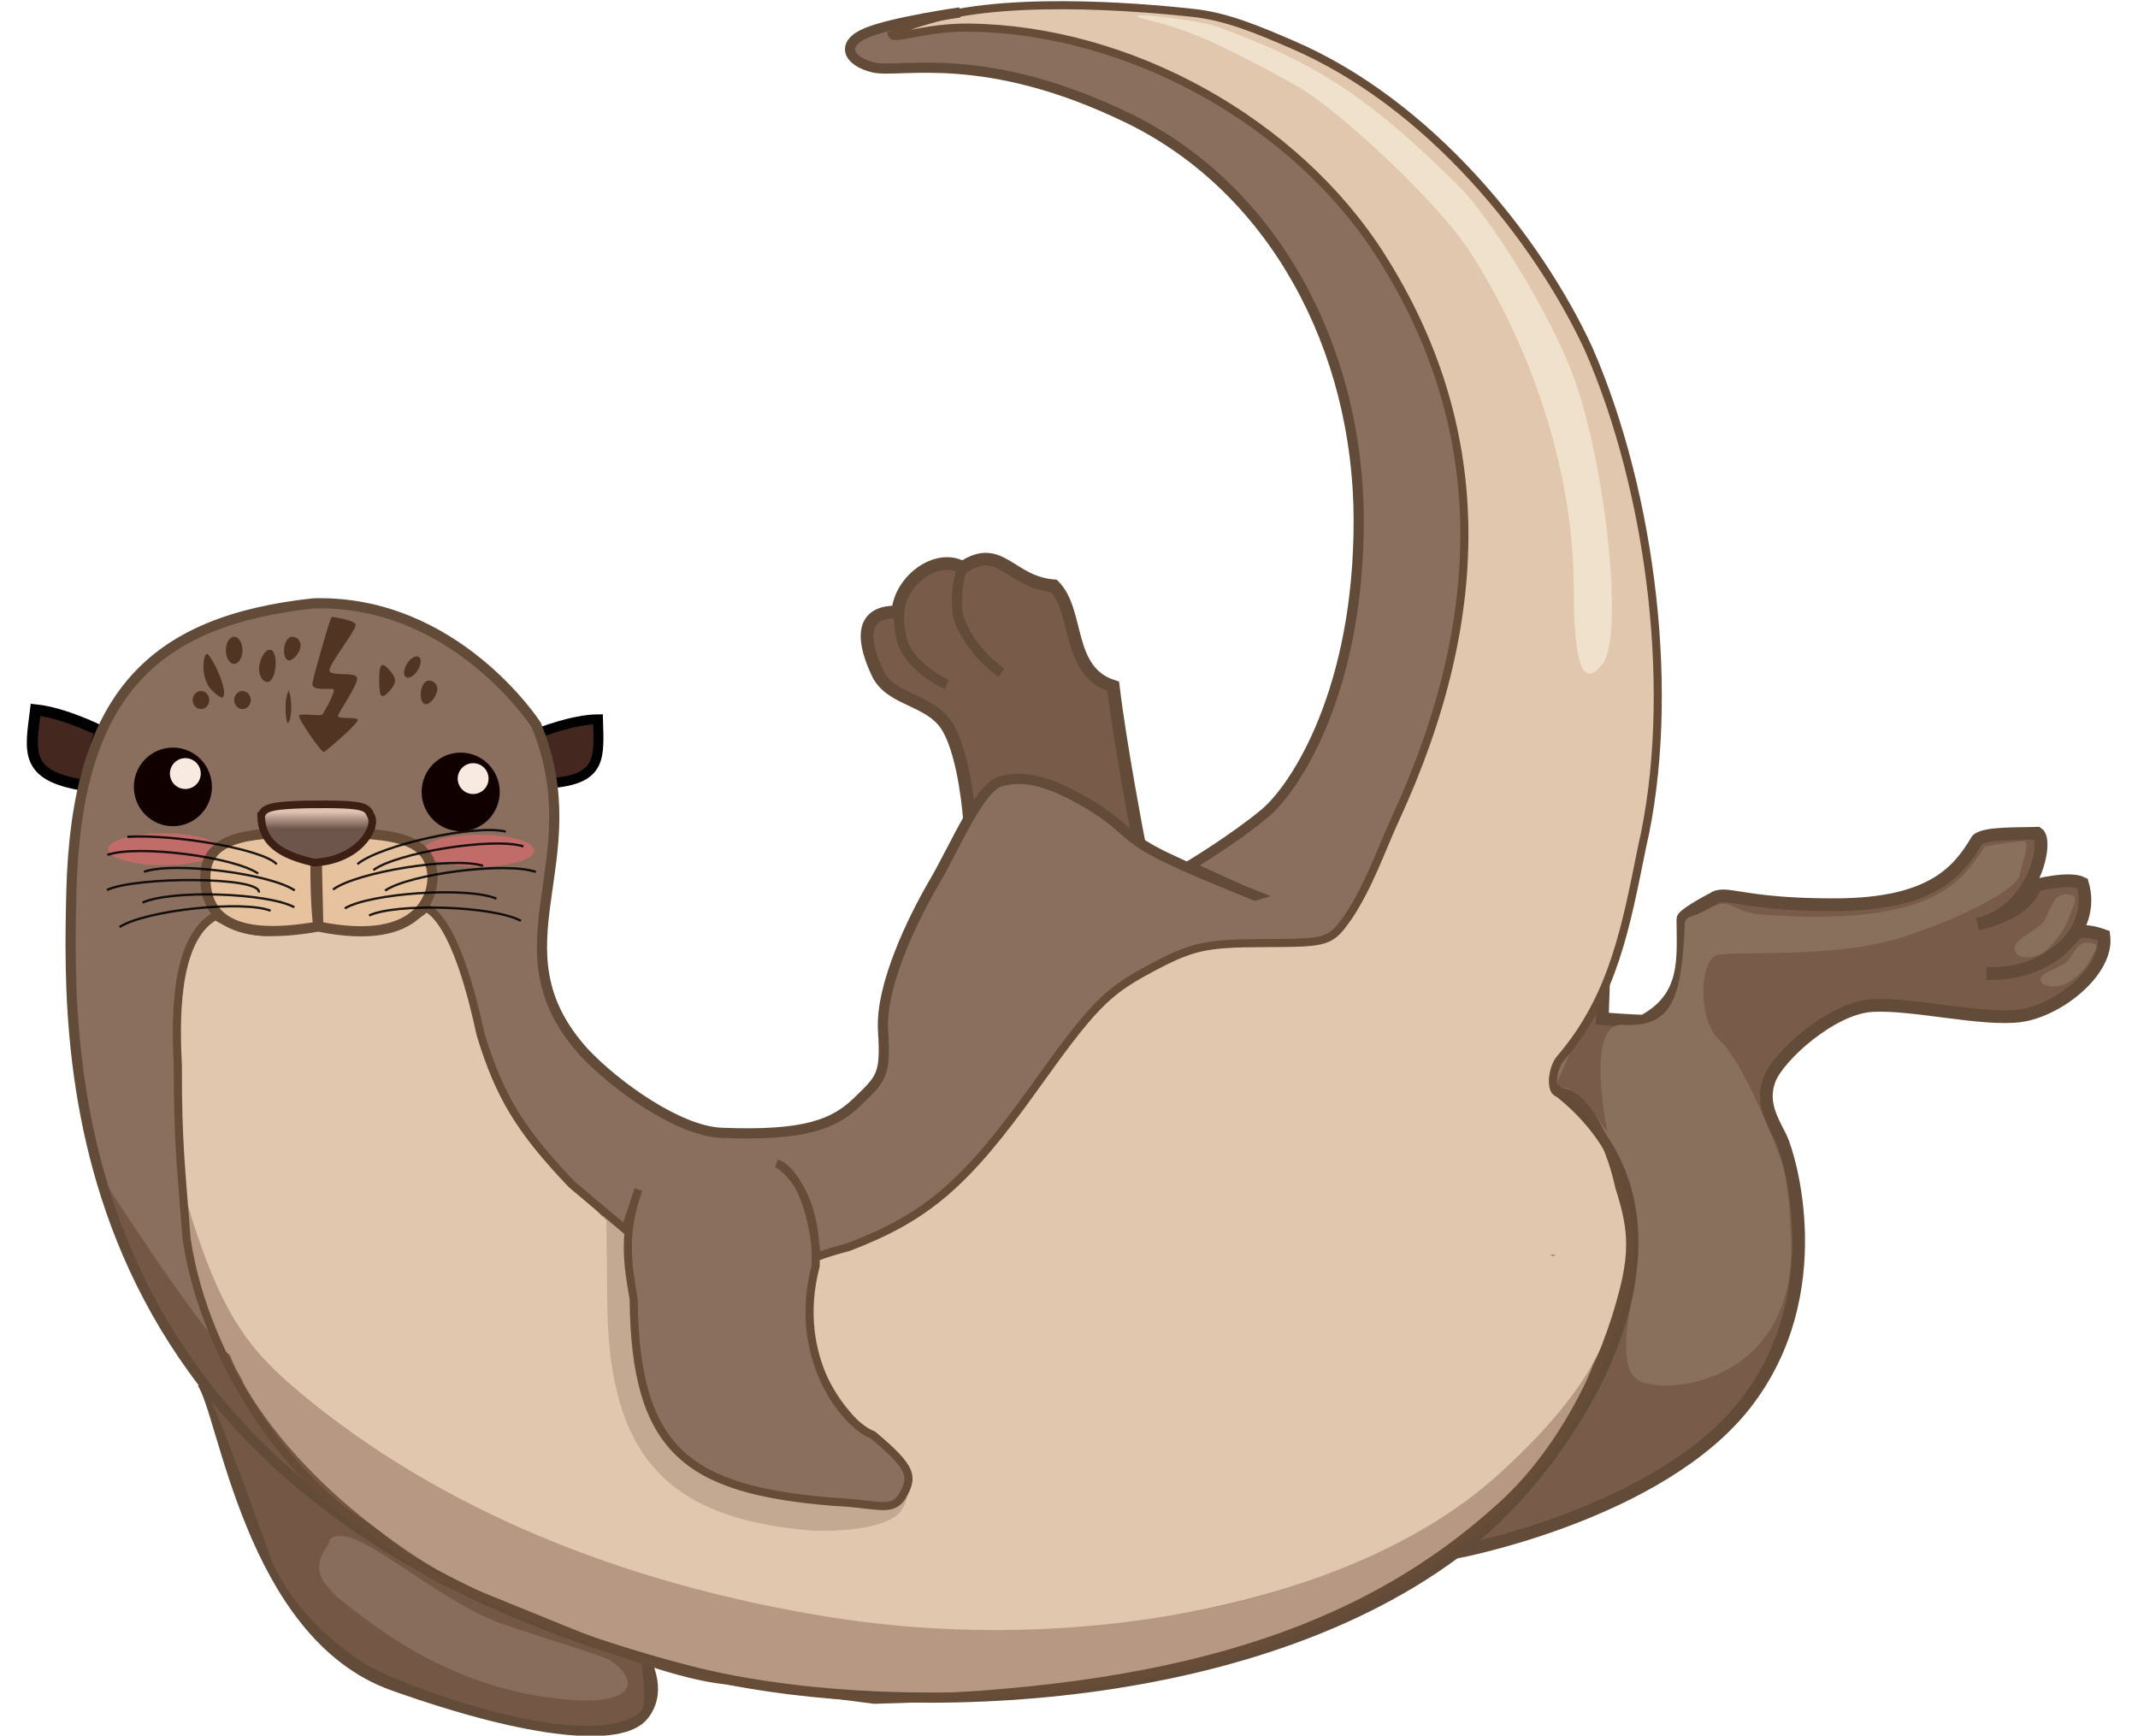 <?xml version="1.0" encoding="UTF-8"?>
<!-- Created with Inkscape (http://www.inkscape.org/) -->
<svg width="210.08mm" height="170.552mm" version="1.1" viewBox="0 0 21.08 17.552" xmlns="http://www.w3.org/2000/svg" xmlns:cc="http://creativecommons.org/ns#" xmlns:dc="http://purl.org/dc/elements/1.1/" xmlns:rdf="http://www.w3.org/1999/02/22-rdf-syntax-ns#" xmlns:xlink="http://www.w3.org/1999/xlink">
 <defs>
  <filter id="filter6282" x="-.206" y="-.717" width="1.413" height="2.433" color-interpolation-filters="sRGB">
   <feGaussianBlur stdDeviation="0.376"/>
  </filter>
  <filter id="filter6282-8" x="-.206" y="-.717" width="1.413" height="2.433" color-interpolation-filters="sRGB">
   <feGaussianBlur stdDeviation="0.376"/>
  </filter>
  <linearGradient id="linearGradient5716" x1="23.062" x2="23.062" y1="-82.028" y2="-82.7" gradientTransform="translate(-.219 .031)" gradientUnits="userSpaceOnUse">
   <stop stop-color="#6d554b" offset="0"/>
   <stop stop-color="#e0c3b3" offset="1"/>
  </linearGradient>
 </defs>
 <g transform="translate(185.62 66.027)">
  <g transform="matrix(.257 0 0 .257 -188.54 -36.572)">
   <path d="m18.339-60.255c0.862 1.149 1.879 9.885 7.47 11.874s8.949 2.188 9.745 1.215-0.022-2.232-0.022-2.232" fill="none" stroke="#624c39" stroke-width=".6"/>
   <g>
    <g>
     <path d="m67.656-53.544s7.969-1.5 11.344-5.844 1.719-9.781 1.375-10.469-0.781-1.375-0.438-2.281 2.438-2.812 4.031-2.906 4.312 0.594 5.812 0.406 3.5-1.766 3.312-3.156c-0.859-0.312-1.125-0.078-1.125-0.078s-1.141 1.688-3.5 1.562c2.453 0.109 4.344-1.656 3.781-3.547-0.516-0.266-1.875 0.094-1.875 0.094s-0.094 1-2.25 1.516c2.219-0.484 2.812-3.297 2.359-3.578-0.703 0.031-2.078-0.031-2.375 0.266-0.734 1.234-1.781 2.531-5.547 2.547-3.766 0.016-4.344-0.594-4.844-0.234-0.266 0.125-1.203 0.656-1.188 0.797 0 1.516 0.219 3.062-1.547 4.016-0.438 0-1.625-0.094-1.625-0.094l0.078-2.25-9.533 11.228z" fill="#785b48" stroke="#624c39" stroke-width=".5"/>
     <path d="m48.453-82.419s-0.172-2.422-0.844-3.562-2.25-1.047-2.766-2.141-0.828-2.453 0.797-2.406c0.078-1.234 1.531-2.328 2.547-1.75 1.5-1 1.844 0.578 3.594 0.719 1.016 1.031 0.456 3.36 2.334 3.956 0.287 2.386 0.994 6.055 0.994 6.055z" fill="#785b49" stroke="#624c39" stroke-width=".5"/>
     <path d="m31.928-83.789c2.097-0.148 1.952-1.022 1.914-2.52-1.004 0.009-2.313 0.534-2.313 0.534z" fill="#44271f" stroke="#000" stroke-width=".389"/>
     <path d="m13.595-83.711c-2.348-0.384-2.09-1.328-1.885-2.969 1.131 0.115 2.55 0.829 2.55 0.829z" fill="#44271f" stroke="#000" stroke-width=".434"/>
    </g>
    <path d="m72.014-71.805c5.504 4.549 1.791 13.979-4.346 18.401-8.588 6.188-22.73 6.509-30.093 4.613-24.987-6.432-24.503-24.046-24.35-30.676 0.202-7.702 3.149-10.643 9.529-11.335 5.579-0.152 8.758 4.779 8.758 4.779 2.241 5.412-1.855 8.748 1.884 12.886 1.246 1.329 3.727 3.1 5.402 3.168 3.27 0.133 4.441-0.331 5.37-1.237 0.928-0.906 1.105-1.016 0.994-2.784-0.11-1.768 1.171-4.397 2.011-5.834s1.79-3.756 2.63-3.978c0.84-0.221 1.724-0.088 3.27 0.795 1.547 0.884 1.503 1.282 2.718 1.944 1.215 0.663 4.044 1.768 4.044 1.768-0.066 0.022-2.63-1.171-2.63-1.171s1.768-1.061 2.983-2.077c1.215-1.016 3.712-4.861 3.69-11.579-0.022-6.718-3.337-12.971-9.038-15.755-5.701-2.784-9.038-1.768-10.054-2.011s-1.313-0.933-0.274-1.363c8.875-2.466 15.464-0.202 21.494 6.179 3.198 3.384 5.154 7.785 6.439 11.777 2.262 7.023 3.83 13.207-0.977 23.51" fill="#8a6f5e"/>
    <path d="m17.469-68.887c1.062 7.812 11.906 17.75 31.969 18.25s24.102-12.482 24.102-12.482-1.105 9.988-13.7 13.568c-12.419 3.359-28.495 1.571-36.339-5.585-3.219-2.75-3.656-5.188-3.656-5.188s-1.684-2.635-1.875-4.031c-0.191-1.397-0.5-4.531-0.5-4.531z" fill="#b79883"/>
    <path d="m54.551-114.05c0.672-0.156 2.102 4e-3 2.398 0.051 0.297 0.047 3.076 1.059 4.844 1.703 1.267 0.462 10.154 6.204 11.957 16.172 1.283 7.097-0.052 8.303-0.967 8.528-1.627-0.544 0.11-10.192-6.041-18.232-2.576-3.368-7.5-6.433-12.191-8.222z" fill="#efe1cb"/>
    <path d="m19.525-89.556c-0.18 0-0.327 0.239-0.327 0.533s0.147 0.535 0.327 0.535c0.18 0 0.327-0.241 0.327-0.535s-0.147-0.533-0.327-0.533zm2.287 0c-0.18 0-0.327 0.249-0.327 0.554 0 0.305 0.147 0.456 0.327 0.335 0.18-0.121 0.327-0.37 0.327-0.554 0-0.184-0.147-0.335-0.327-0.335zm4.853 0.776c-0.039 0.008-0.083 0.028-0.128 0.059-0.18 0.121-0.327 0.38-0.327 0.576 0 0.196 0.147 0.256 0.327 0.135 0.18-0.121 0.327-0.38 0.327-0.576 0-0.147-0.082-0.218-0.199-0.193zm-1.232 0.354c-0.153-0.082-0.201 0.095-0.201 0.593 0 0.665 0.086 0.761 0.391 0.428 0.305-0.332 0.305-0.522 0-0.854-0.076-0.083-0.138-0.14-0.189-0.167zm-4.474-0.624c0 0.041-0.081-0.004-0.126 0.026-0.18 0.121-0.327 0.452-0.327 0.735 0 0.282 0.147 0.513 0.327 0.513 0.18 0 0.327-0.331 0.327-0.735 0-0.302-0.084-0.506-0.201-0.539zm-2.451 0.204c-0.184-0.23-0.355 0.854 0.098 1.348 0.213 0.232 0.427 0.378 0.477 0.324 0.197-0.215-0.279-1.303-0.53-1.616zm8.684 1.013c-0.18 0-0.327 0.251-0.327 0.556 0 0.305 0.147 0.456 0.327 0.335 0.18-0.121 0.327-0.372 0.327-0.556 0-0.184-0.147-0.335-0.327-0.335zm-5.539 0.348c0.084 0-0.099 0.157-0.104 0.598-0.007 0.588 0.062 0.872 0.152 0.63 0.089-0.241 0.095-0.721 0.012-1.067-0.021-0.087-0.088-0.161-0.06-0.161zm-3.434 0.065c-0.18 0-0.327 0.158-0.327 0.354s0.147 0.356 0.327 0.356c0.18 0 0.327-0.161 0.327-0.356s-0.147-0.354-0.327-0.354zm1.633 0c-0.18 0-0.327 0.158-0.327 0.354s0.147 0.356 0.327 0.356 0.327-0.161 0.327-0.356-0.147-0.354-0.327-0.354z" fill="#513422" stroke-width=".341"/>
    <path d="m91.702-76.822c-0.326 0.322-1.114 0.467-1.104 0.753 0.01 0.286 0.629 0.393 1.092 0.114 0.463-0.279 0.796-0.716 0.893-0.938 0.097-0.222 0.337-0.493 0.147-0.573-0.19-0.08-0.481-0.087-0.646 0.097-0.165 0.184-0.382 0.547-0.382 0.547z" fill="#89705c"/>
    <path d="m35.016-66.106 0.219 2.812s0.078 2.078 0.297 2.922c0.219 0.844 0.562 2.219 1.297 2.891s2.156 1.297 3.266 1.484 4.078 0.562 4.172 0.578c0.094 0.016 0.719 0.297 1 0.141s0.359-0.188 0.688-0.562c0.484 0.203-0.203 1.25-0.203 1.25s-8.547 1.938-11.359-2.484-0.797-9.188-0.625-9.469 0.453-0.281 0.453-0.281z" fill="#c3a892"/>
    <path d="m23.373-90.337s0.862 0.113 0.93 0.295c0.068 0.182-1.099 1.617-1.026 1.833 0.072 0.217 0.947 0.032 1.075 0.241 0.128 0.209-0.77 1.428-0.738 1.541 0.032 0.112 0.73 0.024 0.778 0.136 0.048 0.112-1.244 1.244-1.34 1.268-0.096 0.024-1.043-1.332-0.971-1.436 0.072-0.104 0.843 0.048 0.915-0.04 0.072-0.088 0.554-0.947 0.433-0.995-0.12-0.048-0.859 0.088-0.826-0.209 0.032-0.297 0.69-2.527 0.73-2.584 0.04-0.056 0.068-0.056 0.068-0.056z" fill="#513422"/>
    <ellipse cx="29.146" cy="-81.14" rx="2.188" ry=".63" fill="#c16c69" filter="url(#filter6282)"/>
    <ellipse cx="17.114" cy="-83.648" rx="1.536" ry="1.547" fill="#100000"/>
    <circle cx="17.604" cy="-84.172" r=".607" fill="#f8eae1"/>
   </g>
   <path d="m43.151-50.951c-8.417-1.313-15.639-4.356-21.031-8.861-1.874-1.566-2.933-2.85-4.114-6.397-0.783-2.35-0.702-3.344-0.697-6.524-0.132-2.362 0.02-5.035 1.479-5.839 1.793 1.089 3.082 0.609 4.065-0.22 0.839 0.916 2.595 1.27 4.238-0.101 1.111 0.608 1.82 3.554 2.133 4.992 0.738 2.423 1.55 3.759 3.578 5.887l1.371 1.439 0.031 3.211c0.058 5.987 2.298 8.498 8.008 8.975 1.685 0.068 3.136-0.198 3.559-0.773 0.488-0.815 0.488-1.641-1.117-2.982-0.731-0.639-3.207-3.019-2.25-6.652 0.031-0.472 0.08-0.279 1.294-0.743 3.074-1.174 4.609-2.491 7.308-6.269 2.278-3.19 2.825-3.755 4.504-4.657 1.7-0.913 2.198-1.027 4.516-1.035 2.572-0.009 2.615-0.022 3.343-1.044 0.829-1.251 1.307-2.685 1.831-3.814 3.808-8.249 3.632-15.575-0.534-22.149-3.365-5.311-9.933-8.954-16.254-9.016-1.705-0.017-2.88 0.371-3.013 0.271-0.318-0.238 2.818-0.903 5.058-1.068 2.144-0.157 5.482-0.053 6.46 0.179 3.135 1.082 2.344 0.959 1.281 0.578-0.614-0.22-3.01-0.532-3.123-0.42-0.036 0.135 0.666 0.101 2.406 0.804 1.071 0.433 3.128 1.532 3.89 1.969 1.72 1.002 5.565 4.62 6.767 6.487 2.577 4.001 4.085 8.866 4.095 13.2 0.006 3.111 0.355 4.033 1.143 3.025 0.787-1.006 0.21-7.185-1.021-10.929-0.717-2.183-2.915-5.954-4.492-7.708-3.429-3.435-5.572-4.904-9.214-6.258-1.249-0.464-1.225-0.495-3.017-0.816 0 0 0.151-0.114 1.292 0.081 7.607 1.591 12.832 6.638 15.892 13.247 2.491 5.703 3.6 13.222 2.225 19.139-0.661 3.074-1.151 6.215-3.308 8.748-0.393 0.412-0.538 1.533-0.137 1.533 0.555 0 2.088 1.406 2.495 3.323 0.329 1.55 0.407 2.807-0.022 4.482-0.703 2.743-2.269 4.746-4.745 7.014-5.597 5.129-16.503 7.198-26.176 5.689z" fill="#e0c7ad" stroke-width=".318"/>
   <ellipse cx="28.438" cy="-83.45" rx="1.536" ry="1.547" fill="#100000"/>
   <circle cx="28.928" cy="-83.974" r=".607" fill="#f8eae1"/>
   <path d="m48.188-92.278s-0.27 0.529-0.215 1.615c0.04 0.789 0.864 1.901 1.739 2.526" fill="none" stroke="#624c39" stroke-width=".4"/>
   <path d="m45.707-90.76s-0.121 0.485 0.1 1.36c0.16 0.636 0.979 1.381 1.756 1.718" fill="none" stroke="#624c39" stroke-width=".4"/>
   <path d="m74.651-64.149c0.062 0.156-0.963 3.324 0.193 3.886s6.304 0.009 5.932-5.855c-0.068-1.077-0.103-2.127-0.441-3.008-0.805-2.096-1.693-3.942-2.34-4.523-0.906-0.812-0.807-3.145-0.151-3.364s4.594 0.156 7.312-0.719 4.531-1.969 4.625-2.438 0.438-1.375 0.156-1.344-1.031 0.094-1.531 0.219c-0.875 1.281-1.875 3.219-8.969 2.656-1.125-0.188-1.031-0.688-1.875-0.219s-0.969 0.188-0.969 0.828c-0.125 2.906-0.609 3.828-2.406 3.75-1.57-0.144-0.79 4.269 0.091 7.184 0.472 1.561 0.372 2.946 0.372 2.946z" fill="#89705c"/>
   <path d="m14.098-68.622s4.022 6.32 5.259 7.336c1.237 3.138 6.187 9.06 16.175 11.888 0.088 0.884 0.221 1.591 0.044 2.077-1.907 1.879-9.639-1.011-10.907-1.82-2-1.277-3.252-2.97-3.667-4.083-1.173-3.151-2.517-7.157-3.237-7.708-1.257-0.962-3.668-7.69-3.668-7.69z" fill="#745745"/>
   <path d="m71.467-71.784c3.089 2.35 3.573 5.447 2.768 8.645-0.848 3.371-3.523 7.334-6.672 9.667-8.505 6.301-22.73 6.509-30.093 4.613-24.987-6.432-24.503-24.046-24.35-30.676 0.202-7.702 3.149-10.643 9.529-11.335 5.579-0.152 8.758 4.779 8.758 4.779 2.241 5.412-1.855 8.748 1.884 12.886 1.246 1.329 3.727 3.1 5.402 3.168 3.27 0.133 4.441-0.331 5.37-1.237 0.928-0.906 1.105-1.016 0.994-2.784-0.11-1.768 1.171-4.397 2.011-5.834 0.84-1.436 1.79-3.756 2.63-3.978 0.84-0.221 1.724-0.088 3.27 0.795 1.547 0.884 1.503 1.282 2.718 1.944 1.215 0.663 4.044 1.768 4.044 1.768-0.066 0.022-2.63-1.171-2.63-1.171s1.768-1.061 2.983-2.077 3.712-4.861 3.69-11.579c-0.022-6.718-3.337-12.971-9.038-15.755-5.701-2.784-9.038-1.768-10.054-2.011s-1.313-0.933-0.274-1.363c1.039-0.43 3.677-0.804 3.677-0.804" fill="none" stroke="#624c39" stroke-width=".4"/>
   <path d="m38.463-48.545c-2.72-0.431-6.25-2.112-10.301-3.687-1.467-0.571-2.678-1.862-3.744-2.52-2.538-1.566-6.044-6.187-6.766-11.126-0.208-2.792-0.348-3.676-0.343-6.855-0.132-2.362 0.02-5.035 1.479-5.839 1.793 1.089 3.082 0.609 4.065-0.22 0.839 0.916 2.595 1.27 4.238-0.101 1.111 0.608 1.82 3.554 2.133 4.992 0.738 2.423 1.55 3.759 3.578 5.887l2.112 1.781 0.517-1.57c-0.644 1.765-0.404 3.028-0.187 4.305 0.058 5.987 2.122 7.504 7.832 7.98 1.685 0.068 2.274 0.421 2.697-0.155 0.488-0.815 0.488-1.133-1.117-2.474-1.08-0.407-3.207-3.019-2.25-6.652 0.088-3.27-1.529-4.035-1.529-4.035s1.263 0.326 1.569 3.687c0 0 0.294-0.143 1.254-0.394 3.074-1.174 4.609-2.491 7.308-6.269 2.278-3.19 2.825-3.755 4.504-4.657 1.7-0.913 2.198-1.027 4.516-1.035 2.572-0.009 2.615-0.022 3.343-1.044 0.829-1.251 1.307-2.685 1.831-3.814 3.808-8.249 3.632-15.575-0.534-22.149-3.365-5.311-9.933-8.954-16.254-9.016-1.705-0.017-2.914 0.505-3.013 0.271 0.401-0.279 0.954-0.431 1.534-0.6 3.4-0.992 9.211-0.367 10.269-0.256 1.391 0.141 2.664 0.699 3.932 1.242 5.428 2.326 9.673 7.641 11.684 11.987 2.491 5.703 3.471 13.71 2.095 19.627-0.62 3.059-1.106 5.827-3.179 8.26-0.393 0.412-0.443 1.451-0.049 1.378 0.842-0.155 1.934 1.803 2.341 3.721 0.484 1.506 0.584 2.432 0.155 4.106-0.703 2.743-2.265 6.118-4.741 8.386-5.597 5.129-13.091 7.403-24.732 7.675z" fill="none" stroke="#674c37" stroke-width=".318"/>
   <g>
    <path d="m90.766-78.403c-0.344 0.469-1.219 0.734-1.188 1.125s0.734 0.484 1.234 0.062 0.844-1.047 0.938-1.359 0.344-0.703 0.125-0.797-0.547-0.078-0.719 0.188c-0.172 0.266-0.391 0.781-0.391 0.781z" fill="#89705c"/>
    <ellipse cx="71.418" cy="-65.219" rx=".088" ry=".022" fill="#8a6f5e"/>
    <path d="m23.248-53.851c-0.622 0.824-0.56 1.427 0.777 2.442 1.337 1.015 4.213 3.311 8.644 3.678 2.634 0.218 2.832-0.737 1.648-1.554-0.622-0.285-1.865-0.624-4.135-1.39-2.421-0.817-5.19-3.404-6.406-3.494-0.599-0.044-0.529 0.317-0.529 0.317z" fill="#886d5c"/>
    <ellipse cx="16.75" cy="-81.195" rx="2.188" ry=".63" fill="#c16c69" filter="url(#filter6282-8)"/>
    <path d="m22.344-81.856c3.297 0 4.872 0.095 4.984 1.688 0.039 0.556-0.277 2.872-4.494 2.014l-0.081-3.64s-0.103 2.062 0.081 3.64c-3.09 0.544-4.503-0.167-4.441-2.041 0.054-1.632 2.146-1.641 3.95-1.661z" fill="#e6c39e" stroke="#674c37" stroke-width=".4"/>
    <path d="m20.586-82.497c0.033 1.248 1.112 1.59 2.07 1.828 1.709-0.07 2.489-1.323 2.266-1.812-0.18-0.383-0.148-0.508-2.523-0.477-1.367 0.033-1.734 0.117-1.812 0.461z" fill="url(#linearGradient5716)" stroke="#3d2013" stroke-width=".3"/>
   </g>
   <g fill="none" stroke="#000" stroke-width=".09">
    <path d="m25.002-80.374c0.925-0.685 4.695-1.307 5.904-0.934" opacity=".875"/>
    <path d="m24.373-80.608c0.883-0.738 4.61-1.582 5.839-1.28" opacity=".875"/>
    <path d="m24.834-78.586c1.038-0.496 4.858-0.389 5.974 0.208" opacity=".875"/>
    <path d="m23.415-79.609c0.925-0.685 4.695-1.307 5.904-0.934" opacity=".875"/>
    <path d="m25.462-79.566c0.947-0.654 4.736-1.15 5.932-0.736" opacity=".875"/>
    <path d="m23.879-78.867c0.984-0.596 4.796-0.868 5.965-0.385" opacity=".875"/>
    <path d="m20.47-80.238c-0.947-0.653-4.736-1.149-5.932-0.735" opacity=".875"/>
    <path d="m21.2-80.602c-0.485-0.572-3.934-1.192-5.879-1.083" opacity=".875"/>
    <path d="m20.958-78.776c-1.072-0.419-4.873-0.035-5.943 0.641" opacity=".875"/>
    <path d="m21.91-79.573c-0.947-0.653-4.736-1.149-5.932-0.735" opacity=".875"/>
    <path d="m20.496-79.493c0.123-0.632-4.829-0.638-5.977-0.099" opacity=".875"/>
    <path d="m21.893-78.91c-1.004-0.563-4.822-0.707-5.975-0.184" opacity=".875"/>
   </g>
  </g>
 </g>
</svg>
